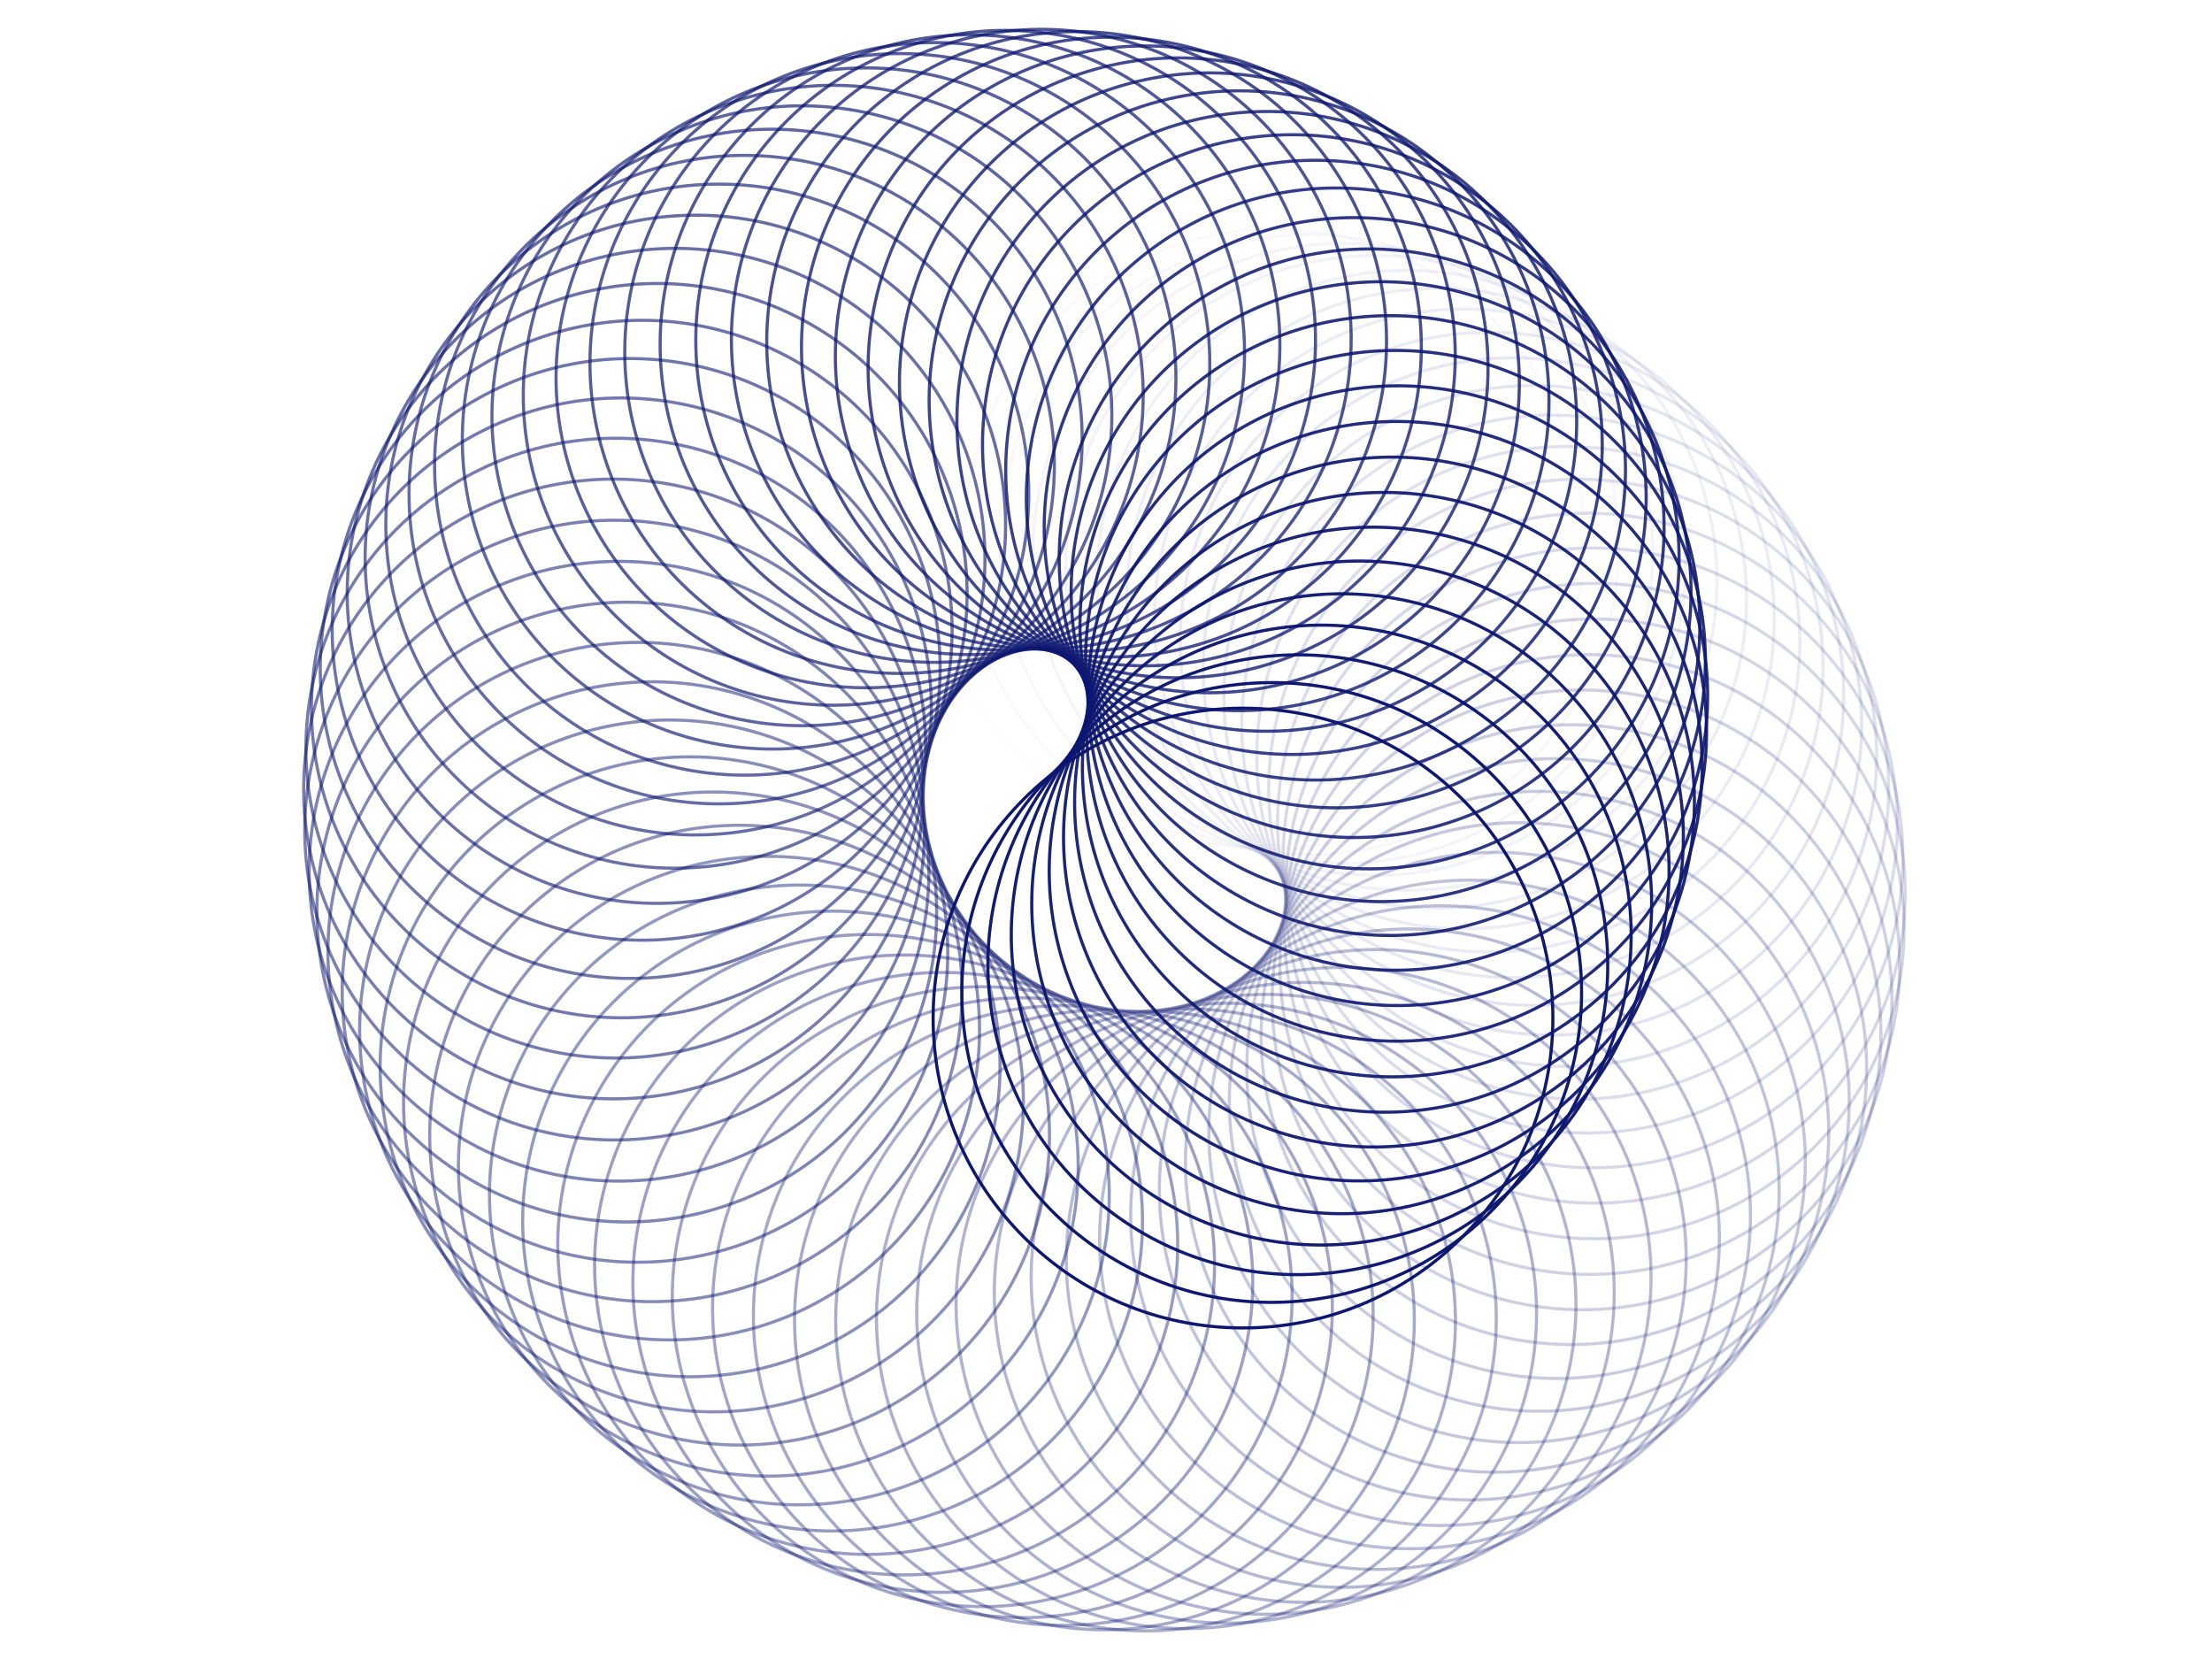 <svg width="508" height="381" viewBox="0 0 508 381" fill="none" xmlns="http://www.w3.org/2000/svg">
<g clip-path="url(#clip0_19_5612)">
<circle opacity="0.01" cx="284.511" cy="123.275" r="71.163" transform="rotate(-130 284.511 123.275)" stroke="#0D176F" stroke-width="0.72"/>
<circle opacity="0.02" cx="292.629" cy="123.796" r="71.163" transform="rotate(-125 292.629 123.796)" stroke="#0D176F" stroke-width="0.72"/>
<circle opacity="0.03" cx="300.614" cy="125.076" r="71.163" transform="rotate(-120 300.614 125.076)" stroke="#0D176F" stroke-width="0.72"/>
<circle opacity="0.04" cx="308.399" cy="127.099" r="71.163" transform="rotate(-115 308.399 127.099)" stroke="#0D176F" stroke-width="0.72"/>
<circle opacity="0.051" cx="315.922" cy="129.846" r="71.163" transform="rotate(-110 315.922 129.846)" stroke="#0D176F" stroke-width="0.72"/>
<circle opacity="0.061" cx="323.119" cy="133.29" r="71.163" transform="rotate(-105 323.119 133.29)" stroke="#0D176F" stroke-width="0.72"/>
<circle opacity="0.071" cx="329.93" cy="137.401" r="71.163" transform="rotate(-100 329.93 137.401)" stroke="#0D176F" stroke-width="0.72"/>
<circle opacity="0.081" cx="336.301" cy="142.143" r="71.163" transform="rotate(-95 336.301 142.143)" stroke="#0D176F" stroke-width="0.72"/>
<circle opacity="0.091" cx="342.177" cy="147.474" r="71.163" transform="rotate(-90 342.177 147.474)" stroke="#0D176F" stroke-width="0.72"/>
<circle opacity="0.101" cx="347.508" cy="153.35" r="71.163" transform="rotate(-85 347.508 153.35)" stroke="#0D176F" stroke-width="0.72"/>
<circle opacity="0.111" cx="352.249" cy="159.72" r="71.163" transform="rotate(-80 352.249 159.72)" stroke="#0D176F" stroke-width="0.72"/>
<circle opacity="0.121" cx="356.361" cy="166.532" r="71.163" transform="rotate(-75 356.361 166.532)" stroke="#0D176F" stroke-width="0.72"/>
<circle opacity="0.131" cx="359.805" cy="173.729" r="71.163" transform="rotate(-70 359.805 173.729)" stroke="#0D176F" stroke-width="0.72"/>
<circle opacity="0.141" cx="362.551" cy="181.251" r="71.163" transform="rotate(-65 362.551 181.251)" stroke="#0D176F" stroke-width="0.72"/>
<circle opacity="0.152" cx="364.575" cy="189.037" r="71.163" transform="rotate(-60 364.575 189.037)" stroke="#0D176F" stroke-width="0.72"/>
<circle opacity="0.162" cx="365.855" cy="197.021" r="71.163" transform="rotate(-55 365.855 197.021)" stroke="#0D176F" stroke-width="0.72"/>
<circle opacity="0.172" cx="366.376" cy="205.14" r="71.163" transform="rotate(-50 366.376 205.14)" stroke="#0D176F" stroke-width="0.72"/>
<circle opacity="0.182" cx="366.131" cy="213.325" r="71.163" transform="rotate(-45 366.131 213.325)" stroke="#0D176F" stroke-width="0.72"/>
<circle opacity="0.192" cx="365.116" cy="221.511" r="71.163" transform="rotate(-40 365.116 221.511)" stroke="#0D176F" stroke-width="0.72"/>
<circle opacity="0.202" cx="363.334" cy="229.629" r="71.163" transform="rotate(-35 363.334 229.629)" stroke="#0D176F" stroke-width="0.72"/>
<circle opacity="0.212" cx="360.794" cy="237.614" r="71.163" transform="rotate(-30 360.794 237.614)" stroke="#0D176F" stroke-width="0.72"/>
<circle opacity="0.222" cx="357.51" cy="245.399" r="71.163" transform="rotate(-25 357.51 245.399)" stroke="#0D176F" stroke-width="0.72"/>
<circle opacity="0.232" cx="353.504" cy="252.922" r="71.163" transform="rotate(-20 353.504 252.922)" stroke="#0D176F" stroke-width="0.72"/>
<circle opacity="0.242" cx="348.799" cy="260.119" r="71.163" transform="rotate(-15 348.799 260.119)" stroke="#0D176F" stroke-width="0.72"/>
<circle opacity="0.253" cx="343.427" cy="266.931" r="71.163" transform="rotate(-10 343.427 266.931)" stroke="#0D176F" stroke-width="0.72"/>
<circle opacity="0.263" cx="337.425" cy="273.301" r="71.163" transform="rotate(-5 337.425 273.301)" stroke="#0D176F" stroke-width="0.72"/>
<circle opacity="0.273" cx="330.834" cy="279.177" r="71.163" stroke="#0D176F" stroke-width="0.72"/>
<circle opacity="0.283" cx="323.698" cy="284.508" r="71.163" transform="rotate(5 323.698 284.508)" stroke="#0D176F" stroke-width="0.72"/>
<circle opacity="0.293" cx="316.067" cy="289.249" r="71.163" transform="rotate(10 316.067 289.249)" stroke="#0D176F" stroke-width="0.72"/>
<circle opacity="0.303" cx="307.995" cy="293.361" r="71.163" transform="rotate(15 307.995 293.361)" stroke="#0D176F" stroke-width="0.72"/>
<circle opacity="0.313" cx="299.538" cy="296.805" r="71.163" transform="rotate(20 299.538 296.805)" stroke="#0D176F" stroke-width="0.72"/>
<circle opacity="0.323" cx="290.755" cy="299.552" r="71.163" transform="rotate(25 290.755 299.552)" stroke="#0D176F" stroke-width="0.72"/>
<circle opacity="0.333" cx="281.709" cy="301.575" r="71.163" transform="rotate(30 281.709 301.575)" stroke="#0D176F" stroke-width="0.72"/>
<circle opacity="0.343" cx="272.464" cy="302.855" r="71.163" transform="rotate(35 272.464 302.855)" stroke="#0D176F" stroke-width="0.72"/>
<circle opacity="0.354" cx="263.086" cy="303.376" r="71.163" transform="rotate(40 263.086 303.376)" stroke="#0D176F" stroke-width="0.72"/>
<circle opacity="0.364" cx="253.64" cy="303.131" r="71.163" transform="rotate(45 253.64 303.131)" stroke="#0D176F" stroke-width="0.72"/>
<circle opacity="0.374" cx="244.194" cy="302.116" r="71.163" transform="rotate(50 244.194 302.116)" stroke="#0D176F" stroke-width="0.72"/>
<circle opacity="0.384" cx="234.815" cy="300.334" r="71.163" transform="rotate(55 234.815 300.334)" stroke="#0D176F" stroke-width="0.72"/>
<circle opacity="0.394" cx="225.57" cy="297.794" r="71.163" transform="rotate(60 225.57 297.794)" stroke="#0D176F" stroke-width="0.72"/>
<circle opacity="0.404" cx="216.524" cy="294.51" r="71.163" transform="rotate(65 216.524 294.51)" stroke="#0D176F" stroke-width="0.72"/>
<circle opacity="0.414" cx="207.742" cy="290.503" r="71.163" transform="rotate(70 207.742 290.503)" stroke="#0D176F" stroke-width="0.72"/>
<circle opacity="0.424" cx="199.284" cy="285.799" r="71.163" transform="rotate(75 199.284 285.799)" stroke="#0D176F" stroke-width="0.72"/>
<circle opacity="0.434" cx="191.213" cy="280.427" r="71.163" transform="rotate(80 191.213 280.427)" stroke="#0D176F" stroke-width="0.72"/>
<circle opacity="0.444" cx="183.582" cy="274.426" r="71.163" transform="rotate(85 183.582 274.426)" stroke="#0D176F" stroke-width="0.72"/>
<circle opacity="0.455" cx="176.446" cy="267.834" r="71.163" transform="rotate(90 176.446 267.834)" stroke="#0D176F" stroke-width="0.72"/>
<circle opacity="0.465" cx="169.854" cy="260.698" r="71.163" transform="rotate(95 169.854 260.698)" stroke="#0D176F" stroke-width="0.72"/>
<circle opacity="0.475" cx="163.852" cy="253.067" r="71.163" transform="rotate(100 163.852 253.067)" stroke="#0D176F" stroke-width="0.72"/>
<circle opacity="0.485" cx="158.481" cy="244.995" r="71.163" transform="rotate(105 158.481 244.995)" stroke="#0D176F" stroke-width="0.72"/>
<circle opacity="0.495" cx="153.776" cy="236.538" r="71.163" transform="rotate(110 153.776 236.538)" stroke="#0D176F" stroke-width="0.72"/>
<circle opacity="0.505" cx="149.769" cy="227.755" r="71.163" transform="rotate(115 149.769 227.755)" stroke="#0D176F" stroke-width="0.72"/>
<circle opacity="0.515" cx="146.486" cy="218.709" r="71.163" transform="rotate(120 146.486 218.709)" stroke="#0D176F" stroke-width="0.72"/>
<circle opacity="0.525" cx="143.945" cy="209.464" r="71.163" transform="rotate(125 143.945 209.464)" stroke="#0D176F" stroke-width="0.72"/>
<circle opacity="0.535" cx="142.163" cy="200.085" r="71.163" transform="rotate(130 142.163 200.085)" stroke="#0D176F" stroke-width="0.72"/>
<circle opacity="0.545" cx="141.148" cy="190.64" r="71.163" transform="rotate(135 141.148 190.64)" stroke="#0D176F" stroke-width="0.72"/>
<circle opacity="0.556" cx="140.903" cy="181.194" r="71.163" transform="rotate(140 140.903 181.194)" stroke="#0D176F" stroke-width="0.72"/>
<circle opacity="0.566" cx="141.425" cy="171.815" r="71.163" transform="rotate(145 141.425 171.815)" stroke="#0D176F" stroke-width="0.72"/>
<circle opacity="0.576" cx="142.704" cy="162.57" r="71.163" transform="rotate(150 142.704 162.57)" stroke="#0D176F" stroke-width="0.72"/>
<circle opacity="0.586" cx="144.728" cy="153.524" r="71.163" transform="rotate(155 144.728 153.524)" stroke="#0D176F" stroke-width="0.72"/>
<circle opacity="0.596" cx="147.475" cy="144.742" r="71.163" transform="rotate(160 147.475 144.742)" stroke="#0D176F" stroke-width="0.72"/>
<circle opacity="0.606" cx="150.919" cy="136.285" r="71.163" transform="rotate(165 150.919 136.285)" stroke="#0D176F" stroke-width="0.72"/>
<circle opacity="0.616" cx="155.03" cy="128.212" r="71.163" transform="rotate(170 155.03 128.212)" stroke="#0D176F" stroke-width="0.72"/>
<circle opacity="0.626" cx="159.772" cy="120.582" r="71.163" transform="rotate(175 159.772 120.582)" stroke="#0D176F" stroke-width="0.72"/>
<circle opacity="0.636" cx="165.103" cy="113.446" r="71.163" transform="rotate(-180 165.103 113.446)" stroke="#0D176F" stroke-width="0.72"/>
<circle opacity="0.646" cx="170.978" cy="106.854" r="71.163" transform="rotate(-175 170.978 106.854)" stroke="#0D176F" stroke-width="0.72"/>
<circle opacity="0.657" cx="177.349" cy="100.852" r="71.163" transform="rotate(-170 177.349 100.852)" stroke="#0D176F" stroke-width="0.72"/>
<circle opacity="0.667" cx="184.161" cy="95.481" r="71.163" transform="rotate(-165 184.161 95.481)" stroke="#0D176F" stroke-width="0.72"/>
<circle opacity="0.677" cx="191.358" cy="90.776" r="71.163" transform="rotate(-160 191.358 90.776)" stroke="#0D176F" stroke-width="0.72"/>
<circle opacity="0.687" cx="198.88" cy="86.769" r="71.163" transform="rotate(-155 198.88 86.769)" stroke="#0D176F" stroke-width="0.72"/>
<circle opacity="0.697" cx="206.665" cy="83.486" r="71.163" transform="rotate(-150 206.665 83.486)" stroke="#0D176F" stroke-width="0.72"/>
<circle opacity="0.707" cx="214.651" cy="80.945" r="71.163" transform="rotate(-145 214.651 80.945)" stroke="#0D176F" stroke-width="0.72"/>
<circle opacity="0.717" cx="222.769" cy="79.164" r="71.163" transform="rotate(-140 222.769 79.164)" stroke="#0D176F" stroke-width="0.72"/>
<circle opacity="0.727" cx="230.954" cy="78.148" r="71.163" transform="rotate(-135 230.954 78.148)" stroke="#0D176F" stroke-width="0.72"/>
<circle opacity="0.737" cx="239.139" cy="77.903" r="71.163" transform="rotate(-130 239.139 77.903)" stroke="#0D176F" stroke-width="0.72"/>
<circle opacity="0.747" cx="247.258" cy="78.424" r="71.163" transform="rotate(-125 247.258 78.424)" stroke="#0D176F" stroke-width="0.72"/>
<circle opacity="0.758" cx="255.243" cy="79.705" r="71.163" transform="rotate(-120 255.243 79.705)" stroke="#0D176F" stroke-width="0.72"/>
<circle opacity="0.768" cx="263.028" cy="81.728" r="71.163" transform="rotate(-115 263.028 81.728)" stroke="#0D176F" stroke-width="0.72"/>
<circle opacity="0.778" cx="270.55" cy="84.475" r="71.163" transform="rotate(-110 270.55 84.475)" stroke="#0D176F" stroke-width="0.72"/>
<circle opacity="0.788" cx="277.748" cy="87.919" r="71.163" transform="rotate(-105 277.748 87.919)" stroke="#0D176F" stroke-width="0.72"/>
<circle opacity="0.798" cx="284.559" cy="92.03" r="71.163" transform="rotate(-100 284.559 92.03)" stroke="#0D176F" stroke-width="0.72"/>
<circle opacity="0.808" cx="290.93" cy="96.771" r="71.163" transform="rotate(-95 290.93 96.771)" stroke="#0D176F" stroke-width="0.72"/>
<circle opacity="0.818" cx="296.805" cy="102.103" r="71.163" transform="rotate(-90 296.805 102.103)" stroke="#0D176F" stroke-width="0.72"/>
<circle opacity="0.828" cx="302.137" cy="107.978" r="71.163" transform="rotate(-85 302.137 107.978)" stroke="#0D176F" stroke-width="0.72"/>
<circle opacity="0.838" cx="306.878" cy="114.349" r="71.163" transform="rotate(-80 306.878 114.349)" stroke="#0D176F" stroke-width="0.72"/>
<circle opacity="0.848" cx="310.989" cy="121.161" r="71.163" transform="rotate(-75 310.989 121.161)" stroke="#0D176F" stroke-width="0.72"/>
<circle opacity="0.859" cx="314.434" cy="128.358" r="71.163" transform="rotate(-70 314.434 128.358)" stroke="#0D176F" stroke-width="0.72"/>
<circle opacity="0.869" cx="317.181" cy="135.88" r="71.163" transform="rotate(-65 317.181 135.88)" stroke="#0D176F" stroke-width="0.72"/>
<circle opacity="0.879" cx="319.204" cy="143.666" r="71.163" transform="rotate(-60 319.204 143.666)" stroke="#0D176F" stroke-width="0.72"/>
<circle opacity="0.889" cx="320.483" cy="151.65" r="71.163" transform="rotate(-55 320.483 151.65)" stroke="#0D176F" stroke-width="0.72"/>
<circle opacity="0.899" cx="321.005" cy="159.769" r="71.163" transform="rotate(-50 321.005 159.769)" stroke="#0D176F" stroke-width="0.72"/>
<circle opacity="0.909" cx="320.76" cy="167.954" r="71.163" transform="rotate(-45 320.76 167.954)" stroke="#0D176F" stroke-width="0.72"/>
<circle opacity="0.919" cx="319.744" cy="176.14" r="71.163" transform="rotate(-40 319.744 176.14)" stroke="#0D176F" stroke-width="0.72"/>
<circle opacity="0.929" cx="317.963" cy="184.258" r="71.163" transform="rotate(-35 317.963 184.258)" stroke="#0D176F" stroke-width="0.72"/>
<circle opacity="0.939" cx="315.423" cy="192.243" r="71.163" transform="rotate(-30 315.423 192.243)" stroke="#0D176F" stroke-width="0.72"/>
<circle opacity="0.949" cx="312.139" cy="200.028" r="71.163" transform="rotate(-25 312.139 200.028)" stroke="#0D176F" stroke-width="0.72"/>
<circle opacity="0.96" cx="308.132" cy="207.551" r="71.163" transform="rotate(-20 308.132 207.551)" stroke="#0D176F" stroke-width="0.72"/>
<circle opacity="0.97" cx="303.427" cy="214.747" r="71.163" transform="rotate(-15 303.427 214.747)" stroke="#0D176F" stroke-width="0.72"/>
<circle opacity="0.98" cx="298.056" cy="221.559" r="71.163" transform="rotate(-10 298.056 221.559)" stroke="#0D176F" stroke-width="0.72"/>
<circle opacity="0.99" cx="292.055" cy="227.93" r="71.163" transform="rotate(-5 292.055 227.93)" stroke="#0D176F" stroke-width="0.72"/>
<circle cx="285.463" cy="233.805" r="71.163" stroke="#0D176F" stroke-width="0.72"/>
</g>
<defs>
<clipPath id="clip0_19_5612">
<path d="M0 10.64C0 4.764 4.764 0 10.64 0H497.36C503.236 0 508 4.764 508 10.64V370.36C508 376.236 503.236 381 497.36 381H10.64C4.764 381 0 376.236 0 370.36V10.64Z" fill="white"/>
</clipPath>
</defs>
</svg>
